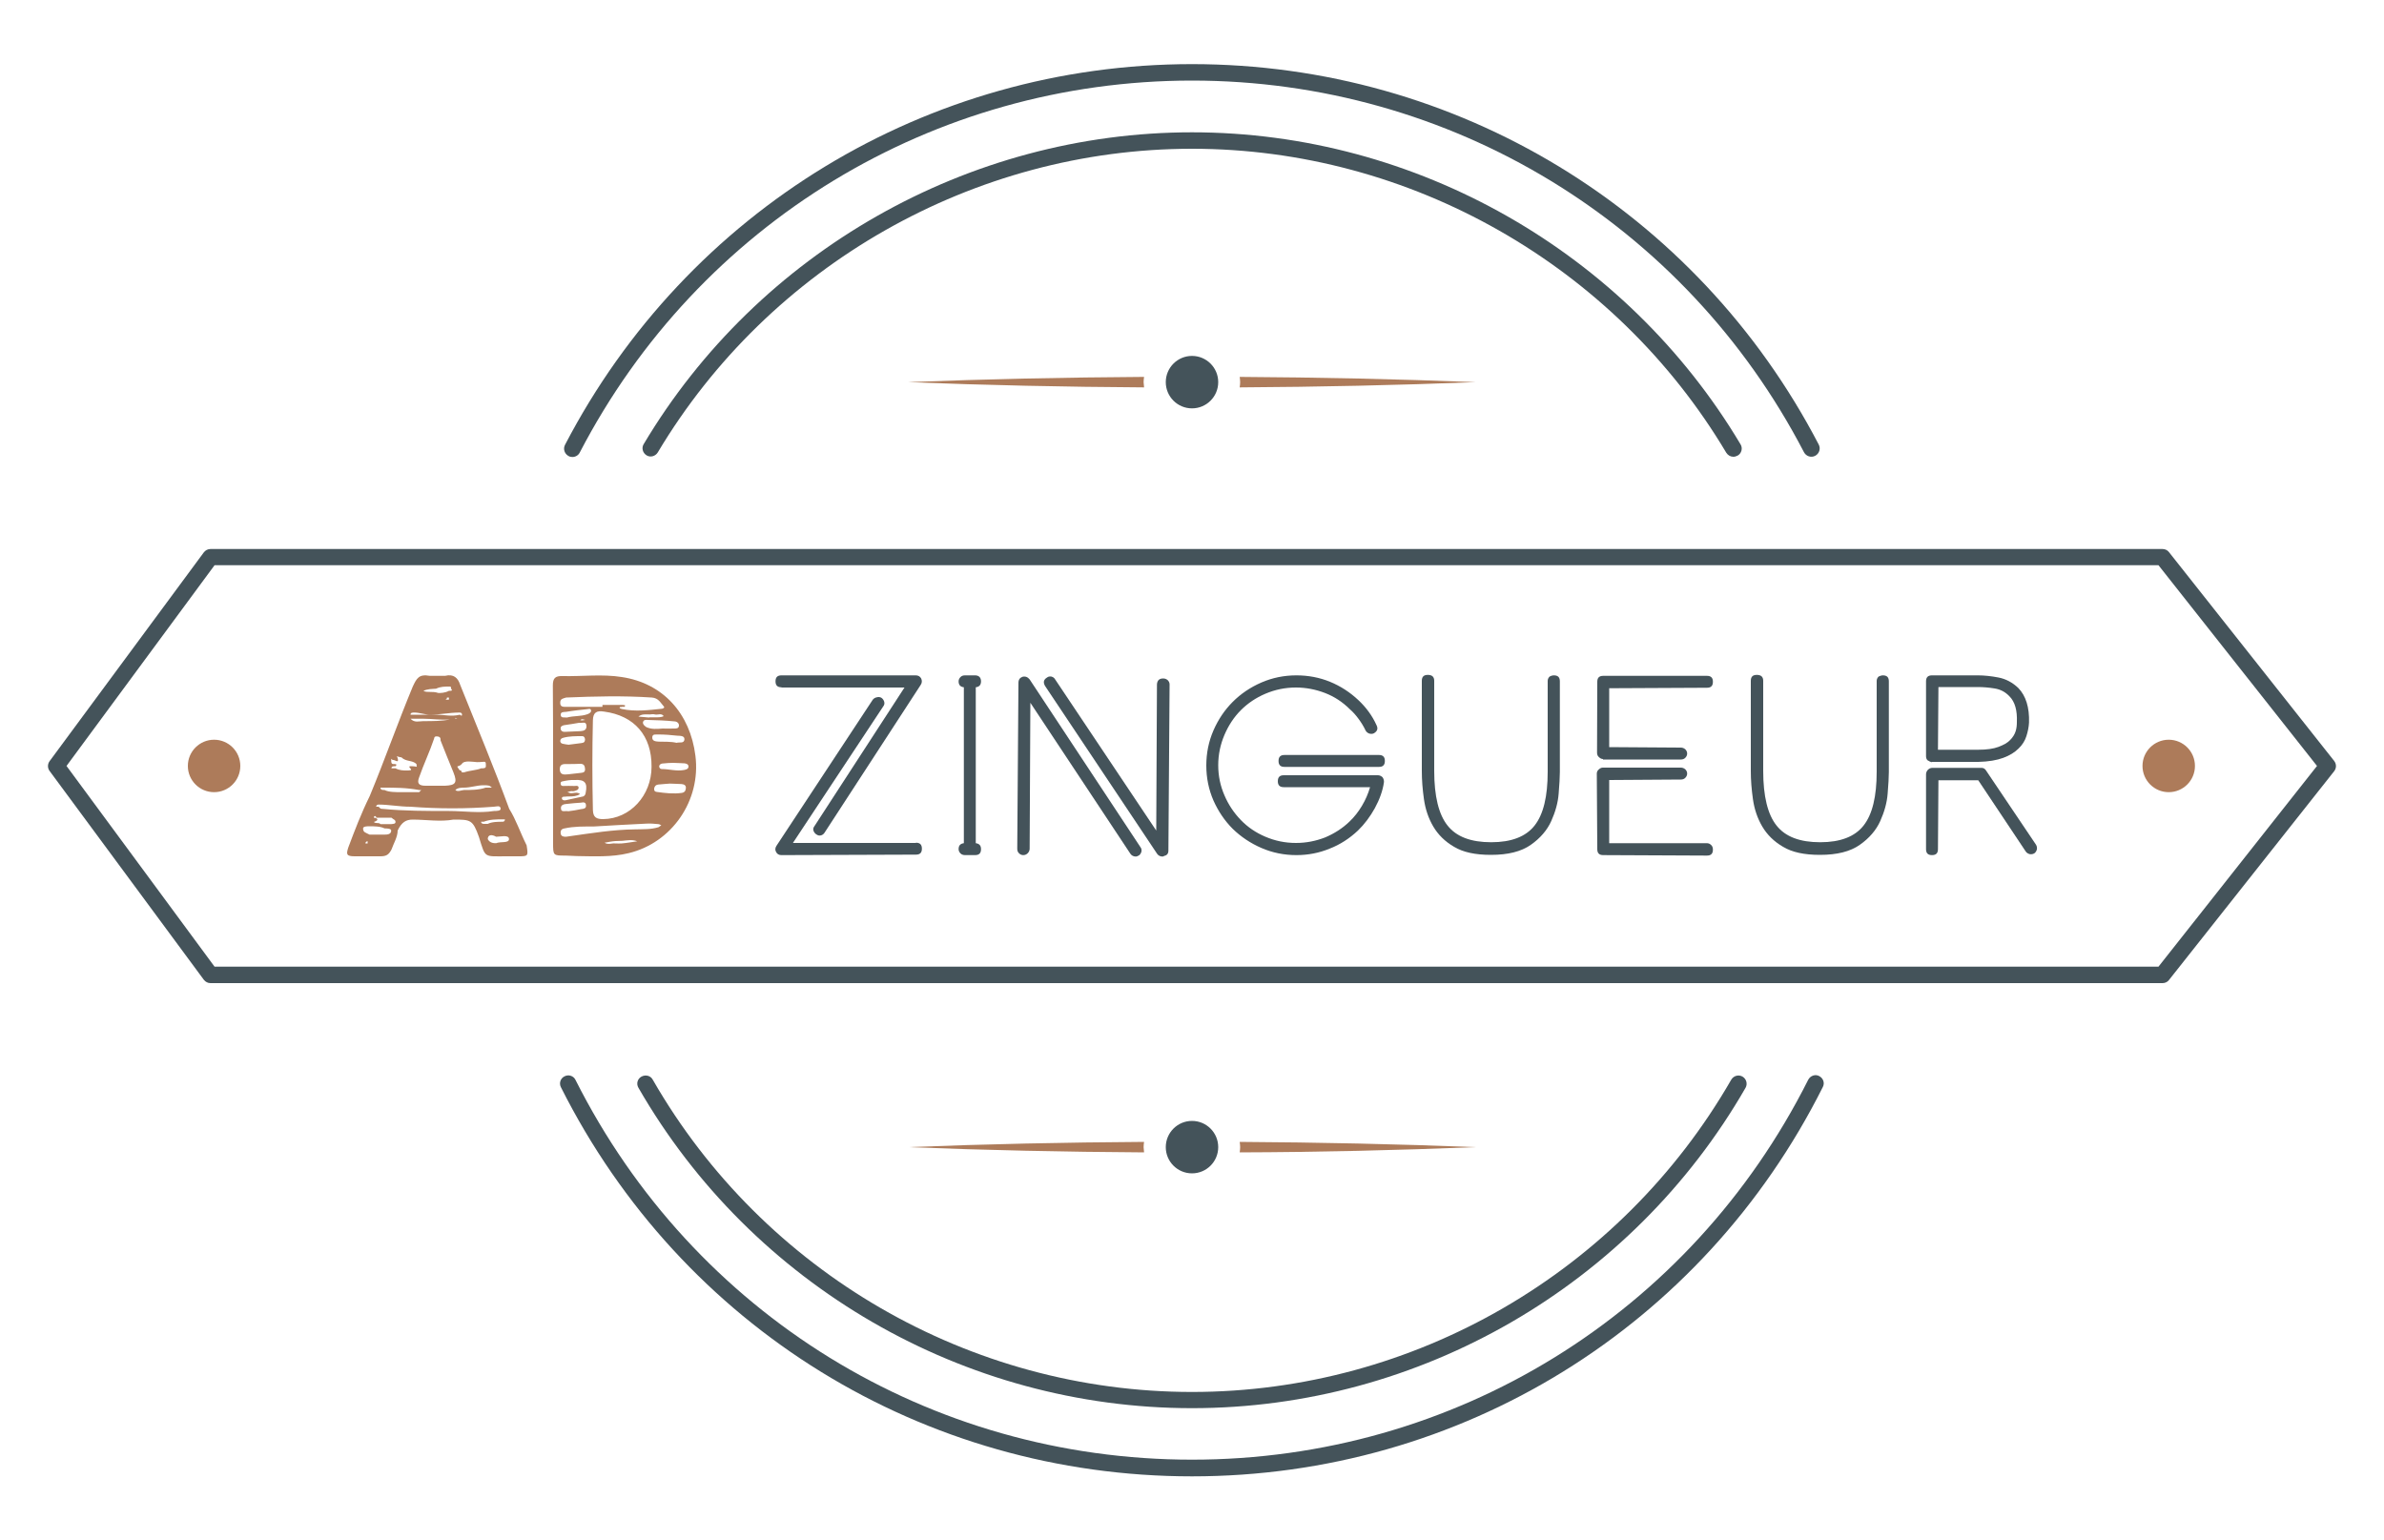 <?xml version="1.0" encoding="UTF-8"?>
<!-- Generator: Adobe Illustrator 27.5.0, SVG Export Plug-In . SVG Version: 6.00 Build 0)  -->
<svg xmlns="http://www.w3.org/2000/svg" xmlns:xlink="http://www.w3.org/1999/xlink" version="1.1" id="Calque_1" x="0px" y="0px" viewBox="0 0 1000 646.1" style="enable-background:new 0 0 1000 646.1;" xml:space="preserve">
<style type="text/css">
	.st0{fill:#44535A;}
	.st1{fill:#AD7B5A;}
</style>
<g>
	<path class="st0" d="M907.1,412.4H88.3c-1.1,0-2.1-0.5-2.8-1.4l-64.7-87.6c-0.9-1.2-0.9-2.9,0-4.1l64.7-87.6   c0.7-0.9,1.7-1.4,2.8-1.4h818.8c1.1,0,2.1,0.5,2.7,1.3l69.3,87.6c1,1.3,1,3,0,4.3l-69.3,87.6C909.2,411.9,908.2,412.4,907.1,412.4z    M90,405.5h815.4l66.5-84.2l-66.5-84.2H90l-62.1,84.2L90,405.5z"></path>
	<g>
		<g>
			<path class="st1" d="M217.2,359.2h-4.6c-9.8,0-8.9,0.9-11.7-8.1c-2.6-7.3-3.5-7.3-10.7-7.3c-5.4,1-11.7,0-17.1,0     c-2.7,0-4.6,1-6.3,4.6c0,2.7-1.7,5.4-2.6,8c-1.1,2-2,2.8-4.6,2.8h-10.8c-3.6,0-3.6-0.9-2.7-3.7c2.7-7.2,5.4-14.3,9-21.6     c6.3-15.2,11.7-30.6,18-45.8c1.7-3.7,2.7-5.4,7.2-4.6h6.4c3.6-0.9,5.4,0.9,6.3,3.7c7.2,17.9,14.3,35,20.6,52.1     c2.8,4.4,4.6,9.9,7.3,15.3C221.6,359.2,221.6,359.2,217.2,359.2z M164.1,348.4c0-0.9-2-0.9-2.8-0.9c-1.7-0.9-4.6-0.9-6.3-0.9     c-0.9,0-2.7,0-2.7,0.9c0,1.7,1,1.7,2.7,2.6h4.6h1.7C162.2,350.1,164.1,350.1,164.1,348.4z M154.2,352.9c0,0-0.9,0-0.9,0.9h0.9     V352.9z M165.9,344.8c0-1-0.9-1-1.7-1.8h-6.4c0-0.9-1-0.9-1,0c1,0,2.8,0.9,0,1.8c1,0.9,2,0,2.8,0.9h1.7h2.8     C165,345.6,165.9,345.6,165.9,344.8z M207.2,340.2c0.9,0,2.8,0,2.8-0.9c0-1.7-2-0.9-2.8-0.9c-11.7,0.9-23.3,0.9-35,0     c-4.6,0-9.1-0.9-13.4-0.9c0,0-1,0-1,0.9h1c0.9,0.9,0.9,0.9,1.7,0.9c8.9,0.9,18.9,0.9,27.9,0.9     C194.6,340.2,200.9,341.2,207.2,340.2z M159.6,330.4c0,1,0.9,1,1.7,1c1.7,0.9,4.6,0.9,7.2,0.9h7.3l0.9-0.9h-0.9     c-5.4-1-9.9-1-15.3-1H159.6z M165.9,321.4c-0.9,0-1.7,0-1.7,0.9h1.7c1.7,0.9,3.5,0.9,4.4,0.9c1.8,0,2.7,0,1.8-0.9     c-0.9-0.9,0-0.9,0-0.9c3.6,0,2.6,0.9,2.6-0.9c-1.7-1.7-4.4-0.9-6.3-2.8c-0.9,0-2.6-0.9-1.7,0c0.9,2.8-0.9,1.1-1.7,1.1     c-0.9,0-0.9-1.1-0.9,0c0,0.9,0,1.7,0.9,1.7C165.9,320.5,166.8,320.5,165.9,321.4z M172.2,299.8h1.7h6.3c1,0,1.8,0,2.7,0     c3.7,0,6.3,0.9,10,0c0,0,0.9,0.9,0.9,0c0-0.9-0.9-0.9-0.9-0.9c-4.6,0-8.1,0.9-12.7,0.9c-1.7,0-4.4-0.9-6.3-0.9     C173,298.9,172.2,298.9,172.2,299.8z M172.2,301.5c1.7,1.8,3.6,1,5.4,1c3.8,0,7.7,0,11.1-0.7c-3.7,0.3-7.4-0.3-11.1-0.3H172.2z      M190.2,324c-1.8-4.3-3.6-8.9-5.4-13.4c0-0.9,0-1.7-1.8-1.7c-0.9,0-0.9,0.9-0.9,0.9c-1.8,5.4-4.4,10.8-6.3,16.3     c-1,2.6,0,3.5,2.7,3.5h8.1C191,329.4,192,328.5,190.2,324z M177.6,289.8c1.7,0.9,3.6,0,6.3,0.9c0.9,0,2.7,0,4.4-0.9     c0.9,0,1.8,0,0.9-0.9c0-0.9,0-0.9-0.9-0.9c-1.7,0-3.6,0-5.4,0.9C181.2,289,179.3,289,177.6,289.8z M187.5,292.6     c0,0.9-0.9,0.9-0.9,0.9h1.7v-0.9H187.5z M192,301.5c-1,0-1-0.9-1,0H192z M202.8,329.4c-2.8,0-5.4,1-8.2,1c-0.9,0-2.6,0-3.6,1     c1,0.9,2.7,0,3.6,0c2.8,0,6.3,0,9.1-1h2.6C205.4,329.4,204.6,329.4,202.8,329.4z M193.7,320.5c-1.7,1.7-2.7,0-0.9,2.6     c0,0,0.9,0,0.9,0.9h0.9c2.8-0.9,5.4-0.9,7.2-1.7c1.1,0,2,0,2-0.9c0-2.6,0-1.7-3.7-1.7C198.3,319.6,194.6,318.8,193.7,320.5z      M204.6,345.6c1.7-0.9,4.4-0.9,6.3-0.9c0,0,0.9,0,0.9-1h-0.9c-2.8,0-5.4,0-8,1h-1.1c0,0.9,1.1,0.9,1.1,0.9H204.6z M213.5,352     c0-2-3.5-1-5.4-1c-1.7-1-3.5-1-3.5,1c0.9,1.7,2.6,1.7,3.5,1.7C210,352.9,213.5,353.8,213.5,352z"></path>
			<path class="st1" d="M291.7,317c2.4,18.8-9.9,36.6-28.1,40.9c-7,1.7-14.4,1.3-21.7,1.2c-1.5,0-3-0.2-4.7-0.2     c-5.2,0-5.2,0-5.2-5.4v-32.3c0-11.2,0-22.5-0.1-33.7c0-3,1-4,4-3.9c8.2,0.2,16.8-0.9,24.9,0.4C278.2,286.6,289.5,299.4,291.7,317     z M234.8,322.7c0.1,2.6,2,2.2,3.6,2.1l5.3-0.6c1.1-0.1,1.8-0.4,1.7-1.7c-0.1-1.2-0.4-2.1-2-2.1c-1.8,0.1-3.6,0.1-5.4,0.1     C236.5,320.5,234.8,320.3,234.8,322.7z M235,294.7c-0.1,2,1.4,1.8,2.7,1.8h15v-0.8h8.2c0.4,0,1.3,0.1,1.3,0.2     c0,1-0.9,0.4-1.3,0.6c-0.3,0.2-1-0.2-1,0.4c0,0.2,0.5,0.4,0.9,0.5c5.6,1.2,11.2,0.5,16.9-0.1c0.3-0.1,1.2-0.3,0.8-0.9     c-1.4-1.5-2.2-3.6-5.1-3.8c-11.9-0.8-24-0.5-35.9,0C236.3,293,235,293,235,294.7z M244,308.8c-2.6,0-5.3,0-7.8,0.7     c-0.7,0.2-1.1,0.5-1.2,1.3c0,0.6,0.4,1.1,1.1,1.2c0.9,0.2,1.6,0.3,2.4,0.4l5.4-0.7c1.1-0.1,1.5-0.6,1.5-1.6     C245.3,309.2,244.8,308.7,244,308.8z M277.4,346.2c-0.4-0.2-0.9-0.5-1.3-0.5c-1.7-0.2-3.5-0.3-5.1-0.2c-7.3,0.3-14.6,0.8-22,1.2     c-4.1,0-8.1-0.1-12.2,0.8c-1.3,0.2-1.8,0.9-1.6,2.2c0.2,1.2,1.2,1.3,2.2,1.3c0.5-0.1,1-0.1,1.4-0.2c9.2-1.3,18.4-2.8,27.6-2.9     c3.3-0.1,6.5,0.1,9.8-0.9L277.4,346.2z M246,304.5c-0.1-2.1-1.7-1.1-3.1-1.3c-1.8,0.3-4,0.7-6.3,1c-0.8,0.2-1.6,0.5-1.4,1.6     c0.1,0.9,0.9,1.2,1.6,1.2l6.7-0.3C244.9,306.6,246.1,306.2,246,304.5z M241,327.2c-1.6-0.1-3.4,0.2-5.2,0.6     c-0.4,0.1-0.8,0.4-0.6,1.1c0,0.5,0.4,0.8,1,0.8c1.5,0,3.1-0.1,4.7,0c0.6,0,1.7-0.3,1.8,0.6c0.1,1-1,1.3-1.7,1.5     c-0.5,0.2-1.2,0-1.7,0.1c-0.4,0.1-0.9,0.3-1.3,0.4c0.3,0.1,0.8,0.3,1.2,0.4c1.3,0.2,2.8-0.7,4.1,0.4c-1.4,0.9-2.9,1-4.6,1     c-0.5,0-1.2,0-1.7,0.1c-0.5,0-1.4-0.1-1.3,0.8c0.1,0.7,1,0.8,1.5,0.7l7.4-1.6c0.8-0.3,1-1,1.1-1.7     C246.5,328.4,245.3,326.9,241,327.2z M243.7,336.7c-2,0.1-3.8,0.3-5.7,0.5c-1.3,0.1-2.9,0.3-2.7,2c0.1,1.7,1.8,0.8,3.1,1.1     c1.7-0.2,3.6-0.5,5.4-0.9c1.1-0.1,2.1-0.3,2-1.5C245.8,336.4,244.7,336.5,243.7,336.7z M246.4,299.6c0.8-0.3,1.7-0.8,1.5-1.7     c-0.2-0.9-1.2-0.4-1.8-0.4c-2.8,0.3-5.7,0.6-8.6,1.1c-0.9,0.1-2.4-0.1-2.3,1.3c0.1,1.5,1.6,0.9,2.6,1.1     C240.7,300.2,243.6,300.6,246.4,299.6z M244.1,302.2c0.3,0,0.6-0.1,1.4-0.2c-0.8-0.2-1.1-0.3-1.4-0.3c-0.2,0-0.4,0.2-0.7,0.4     C243.7,302.1,243.9,302.2,244.1,302.2z M253.4,298.5c-3.1-0.5-4.6,0.3-4.7,3.6c-0.3,12.6-0.3,25,0,37.7c0.1,3.1,1.5,3.8,4.3,3.8     c11.3-0.1,20.3-9.9,20.3-22C273.4,308.6,266.1,300.2,253.4,298.5z M267.3,352.9c-2.1-0.8-4.1-0.4-6.2-0.2c-1,0.1-2,0-2.9,0.1     c-1.5,0.1-3,0.4-4.6,0.7c1.5,1,3.3,0.1,4.3,0.3c1.3,0,2.1,0.1,2.9,0C263.1,353.6,265.2,353.2,267.3,352.9z M272.3,301v-0.1h2.2     c1.3,0,2.7,0.1,3.9-0.5c-1-1.4-2.4-0.4-3.7-0.7c-0.6-0.2-1.4-0.1-2.2,0c-1.6,0-3.3-0.3-4.7,0.9     C269.4,300.7,270.8,300.9,272.3,301z M271.7,302c-0.8-0.1-1.8-0.1-2,1c-0.1,0.9,0.7,1.5,1.4,2c2.2,1,4.4,0.8,6.8,0.6     c1.5,0,3.1,0.1,4.7,0c0.9,0,2.2,0.1,2.2-1.3c0-1-0.9-1.7-2-1.7C279.1,302.2,275.3,302.1,271.7,302z M284,308.6     c-2.6-0.3-5.2-0.5-7.8-0.5c-1.1,0.1-2.6-0.4-2.6,1.3c0,1.5,1.4,1.6,2.7,1.7c2.5,0.1,5-0.1,7.5,0.5c1.2-0.4,3.1,0.4,3.3-1.4     C287.2,308.5,285.2,308.7,284,308.6z M287.7,330.6c0.1-1.3-0.9-1.6-1.8-1.7c-1.4-0.1-2.9-0.1-4.9-0.2c-1.2,0.1-3,0.2-4.9,0.4     c-1,0.1-1.5,0.7-1.7,1.6c-0.1,0.9,0.2,1.4,1.1,1.5c3.6,0.5,7,0.9,10.5,0.4C287.2,332.4,287.6,331.7,287.7,330.6z M288.8,321.6     c0-1.1-1-1.3-1.7-1.4c-1.4-0.1-2.8-0.1-4.7-0.2c-1.3,0-2.9,0.1-4.7,0.3c-0.5,0.1-1.1,0.4-1.2,1.1c0,0.8,0.5,1.2,1.1,1.2     c3.1,0,6.2,1,9.3,0.4C287.7,322.8,288.7,322.7,288.8,321.6z"></path>
		</g>
		<g>
			<path class="st0" d="M384.2,353.5c1.7,0,2.5,0.8,2.5,2.5c0,1.7-0.8,2.5-2.5,2.5l-56.3,0.2h-0.2c-1,0-1.8-0.5-2.2-1.4     c-0.4-0.7-0.4-1.6,0.2-2.5l40.4-61.3c0.4-0.5,1-0.9,1.7-1c0.7-0.2,1.4-0.1,1.9,0.2c0.6,0.4,1,1,1.2,1.7c0.2,0.7,0,1.4-0.4,1.9     l-37.9,57.3H384.2z M327.8,288.3c-1.7,0-2.5-0.8-2.5-2.5s0.8-2.5,2.5-2.5h56.3c1,0,1.8,0.4,2.3,1.3c0.4,0.9,0.4,1.8-0.2,2.7     l-40.4,62.1c-0.5,0.7-1.2,1.1-2,1.1c-0.5,0-1-0.2-1.4-0.5c-0.6-0.4-1-1-1.2-1.6c-0.2-0.7,0-1.3,0.4-1.8l37.8-58.2H327.8z"></path>
			<path class="st0" d="M411.5,285.8c0,1.5-0.7,2.3-2.2,2.5v65.4c1.5,0.2,2.2,1,2.2,2.5c0,1.7-0.8,2.5-2.5,2.5h-4.2     c-0.7,0-1.4-0.2-1.9-0.7c-0.5-0.5-0.8-1.1-0.8-1.8c0-1.5,0.7-2.3,2.2-2.5v-65.4c-1.5-0.2-2.2-1-2.2-2.5c0-0.7,0.3-1.3,0.8-1.8     c0.5-0.5,1.1-0.7,1.9-0.7h4.2C410.6,283.3,411.5,284.2,411.5,285.8z"></path>
			<path class="st0" d="M478.4,355.4c0.4,0.5,0.5,1.1,0.4,1.8c-0.2,0.7-0.5,1.2-1,1.6c-0.5,0.3-1,0.5-1.4,0.5     c-0.9,0-1.7-0.4-2.2-1.1l-42-63.4l-0.3,61.2c0,0.7-0.3,1.4-0.8,1.9c-0.5,0.5-1.1,0.8-1.9,0.8c-0.7,0-1.3-0.3-1.8-0.8     c-0.5-0.5-0.7-1.1-0.7-1.9l0.5-69.6c0-1.3,0.6-2.1,1.7-2.5c1.2-0.3,2.2,0.1,3,1.1L478.4,355.4z M487.9,284.6     c0.7,0,1.3,0.2,1.9,0.7c0.5,0.5,0.8,1.1,0.8,1.8l-0.5,69.7c0,1.3-0.6,2-1.9,2.3c-0.1,0.1-0.3,0.2-0.6,0.2c-0.9,0-1.7-0.4-2.2-1.1     l-47-70.4c-0.9-1.5-0.7-2.7,0.8-3.6c0.5-0.4,1.1-0.5,1.8-0.4c0.7,0.2,1.2,0.5,1.6,1.2l42.4,63.4l0.3-61.3     C485.4,285.4,486.3,284.6,487.9,284.6z"></path>
			<path class="st0" d="M543.8,358.7c-5.2,0-10.1-1-14.7-3c-4.6-2-8.6-4.7-12-8c-3.4-3.4-6.1-7.4-8.1-11.9c-2-4.6-3-9.5-3-14.7     s1-10.1,3-14.7c2-4.6,4.7-8.6,8.1-12s7.4-6.1,12-8.1c4.6-2,9.5-3,14.7-3c5,0,9.7,0.9,14.1,2.7c4.4,1.8,8.4,4.4,11.9,7.7     c3.2,3,5.8,6.5,7.6,10.5c0.7,1.4,0.4,2.5-1.1,3.4c-0.6,0.3-1.3,0.3-2,0.1c-0.7-0.3-1.2-0.7-1.5-1.3c-0.8-1.7-1.8-3.3-2.9-4.8     c-1.1-1.5-2.3-2.9-3.7-4.1c-3-3-6.5-5.3-10.4-6.8c-3.9-1.5-8-2.3-12.2-2.3c-4.6,0-8.8,0.9-12.8,2.6c-4,1.7-7.4,4-10.3,6.9     c-2.9,2.9-5.2,6.4-6.9,10.4s-2.6,8.2-2.6,12.7c0,4.5,0.9,8.7,2.6,12.6c1.7,4,4,7.4,6.9,10.4c2.9,3,6.3,5.3,10.3,7     c4,1.7,8.2,2.6,12.8,2.6c4.3,0,8.3-0.8,12.2-2.3c3.8-1.6,7.3-3.8,10.3-6.7c2-1.9,3.7-4.1,5.2-6.6c1.5-2.5,2.6-5.1,3.4-7.8h-36.2     c-1.7,0-2.5-0.8-2.5-2.5s0.8-2.5,2.5-2.5h39.5c0.7,0,1.3,0.3,1.9,0.8c0.5,0.7,0.7,1.5,0.6,2.2c-0.5,3.5-1.8,7.1-3.8,10.8     c-2,3.6-4.4,6.8-7.1,9.4c-3.5,3.3-7.5,5.9-11.9,7.6C553.3,357.8,548.7,358.7,543.8,358.7z M578.4,321.7h-39.6     c-1.7,0-2.5-0.8-2.5-2.5s0.8-2.5,2.5-2.5h39.6c1.7,0,2.5,0.8,2.5,2.5S580.1,321.7,578.4,321.7z"></path>
			<path class="st0" d="M651.8,283.3c1.7,0,2.5,0.8,2.5,2.5v38.1c0,2.2-0.2,5.2-0.5,9c-0.3,3.9-1.4,7.7-3.1,11.5s-4.6,7.2-8.6,10     c-4,2.8-9.5,4.2-16.7,4.2c-6.6,0-11.7-1.1-15.5-3.4c-3.8-2.2-6.7-5.1-8.7-8.5c-2-3.4-3.3-7.2-3.9-11.4c-0.6-4.2-0.9-8.1-0.9-11.9     v-37.8c0-1.7,0.8-2.5,2.5-2.5c1.8,0,2.7,0.8,2.7,2.5v37.8c0,10.6,1.9,18.3,5.6,22.9c3.7,4.7,9.8,7,18.3,7c8.4,0,14.5-2.3,18.2-7     c3.7-4.7,5.5-12.2,5.5-22.6v-38.1c0-0.7,0.3-1.3,0.8-1.8C650.4,283.6,651,283.3,651.8,283.3z"></path>
			<path class="st0" d="M672.4,318.4c-0.6,0-1.2-0.3-1.7-0.8c-0.5-0.4-0.8-1-0.8-1.9L670,286c0-1.7,0.8-2.5,2.5-2.5H716     c1.7,0,2.5,0.8,2.5,2.5c0,1.7-0.8,2.5-2.5,2.5l-41,0.2v24.7l30,0.2c0.7,0,1.3,0.2,1.9,0.7c0.5,0.5,0.8,1.1,0.8,1.8     c0,0.7-0.3,1.3-0.8,1.8c-0.5,0.5-1.1,0.7-1.9,0.7H672.4z M716,353.7c0.7,0,1.3,0.3,1.8,0.8c0.5,0.5,0.7,1.1,0.7,1.9     c0,1.7-0.8,2.5-2.5,2.5l-43.5-0.2c-1.7,0-2.5-0.8-2.5-2.5l-0.2-31.7c0-0.7,0.3-1.3,0.8-1.7c0.5-0.5,1.1-0.8,1.7-0.8H705     c0.7,0,1.3,0.2,1.9,0.7c0.5,0.5,0.8,1.1,0.8,1.8c0,0.7-0.3,1.3-0.8,1.8c-0.5,0.5-1.1,0.7-1.9,0.7l-30,0.2v26.5H716z"></path>
			<path class="st0" d="M789.8,283.3c1.7,0,2.5,0.8,2.5,2.5v38.1c0,2.2-0.2,5.2-0.5,9c-0.3,3.9-1.4,7.7-3.1,11.5s-4.6,7.2-8.6,10     c-4,2.8-9.5,4.2-16.7,4.2c-6.6,0-11.7-1.1-15.5-3.4c-3.8-2.2-6.7-5.1-8.7-8.5c-2-3.4-3.3-7.2-3.9-11.4c-0.6-4.2-0.9-8.1-0.9-11.9     v-37.8c0-1.7,0.8-2.5,2.5-2.5c1.8,0,2.7,0.8,2.7,2.5v37.8c0,10.6,1.9,18.3,5.6,22.9c3.7,4.7,9.8,7,18.3,7c8.4,0,14.5-2.3,18.2-7     c3.7-4.7,5.5-12.2,5.5-22.6v-38.1c0-0.7,0.3-1.3,0.8-1.8C788.5,283.6,789.1,283.3,789.8,283.3z"></path>
			<path class="st0" d="M810.4,319.7c-0.5,0-1.1-0.3-1.9-0.8c-0.4-0.4-0.6-1-0.6-1.7v-31.4c0-1.7,0.8-2.5,2.5-2.5h19.2     c2.7,0,5.6,0.3,8.7,0.9c3.1,0.6,5.9,2.1,8.3,4.4c3.2,3.3,4.7,8.2,4.5,14.5c-0.1,1.9-0.5,3.8-1.1,5.7c-0.6,1.9-1.7,3.7-3.3,5.2     c-1.6,1.6-3.7,2.9-6.4,3.9c-2.7,1-6.2,1.6-10.5,1.7H810.4z M854,354.3c0.4,0.6,0.5,1.3,0.4,2c-0.2,0.7-0.5,1.2-1,1.6     c-0.6,0.4-1.3,0.5-2,0.4c-0.7-0.2-1.2-0.5-1.6-1l-20-30h-16.7l-0.2,28.9c0,1.7-0.8,2.5-2.5,2.5c-1.7,0-2.5-0.8-2.5-2.5v-31.4     c0-0.7,0.3-1.4,0.8-1.9c0.5-0.5,1.1-0.8,1.9-0.8h20.6c0.8,0,1.5,0.4,2,1.3L854,354.3z M812.9,314.5h16.9c3.5,0,6.4-0.4,8.5-1.2     c2.1-0.8,3.8-1.7,4.9-2.9c1.1-1.1,1.9-2.4,2.3-3.7c0.4-1.3,0.5-2.6,0.5-3.8c0.2-4.9-0.8-8.5-3.1-10.8c-1.7-1.8-3.7-2.9-6.2-3.3     c-2.4-0.4-4.8-0.6-7.1-0.6h-16.5L812.9,314.5z"></path>
		</g>
	</g>
	<g>
		<circle class="st1" cx="89.8" cy="321.3" r="11"></circle>
		<circle class="st1" cx="909.7" cy="321.3" r="11"></circle>
	</g>
	<circle class="st0" cx="500" cy="160.3" r="11"></circle>
	<g>
		<path class="st1" d="M619,160.3c-32.9-1.3-65.9-2-99-2.2c0.1,0.7,0.2,1.5,0.2,2.2s-0.1,1.5-0.2,2.2    C553.1,162.3,586.1,161.6,619,160.3z"></path>
		<path class="st1" d="M479.7,160.3c0-0.8,0.1-1.5,0.2-2.2c-33,0.2-66.1,0.9-99,2.2c32.9,1.3,65.9,2,99,2.2    C479.9,161.8,479.7,161,479.7,160.3z"></path>
	</g>
	<circle class="st0" cx="500" cy="481.2" r="11"></circle>
	<g>
		<path class="st1" d="M619,481.2c-32.9-1.3-65.9-2-99-2.2c0.1,0.7,0.2,1.5,0.2,2.2s-0.1,1.5-0.2,2.2    C553.1,483.3,586.1,482.5,619,481.2z"></path>
		<path class="st1" d="M479.7,481.2c0-0.8,0.1-1.5,0.2-2.2c-33,0.2-66.1,0.9-99,2.2c32.9,1.3,65.9,2,99,2.2    C479.9,482.7,479.7,482,479.7,481.2z"></path>
	</g>
	<path class="st0" d="M500,590.7c-95.6,0-184.5-51.5-232.2-134.4c-1-1.7-0.4-3.8,1.3-4.7c1.7-0.9,3.8-0.4,4.7,1.3   c46.4,80.8,133.1,131,226.2,131c93.1,0,179.7-50.2,226.2-131c1-1.7,3.1-2.2,4.7-1.3c1.7,1,2.2,3.1,1.3,4.7   C684.5,539.2,595.5,590.7,500,590.7z"></path>
	<path class="st0" d="M727.1,191.6c-1.2,0-2.3-0.6-3-1.7C677.3,111.3,591.4,62.4,500,62.4c-91.4,0-177.2,48.8-224.1,127.4   c-1,1.6-3.1,2.2-4.7,1.2c-1.6-1-2.2-3.1-1.2-4.7c48.1-80.7,136.2-130.8,230-130.8c93.9,0,182,50.2,230.1,130.9   c1,1.6,0.4,3.8-1.2,4.7C728.3,191.4,727.7,191.6,727.1,191.6z"></path>
	<path class="st0" d="M500,619.3c-112.6,0-214.1-62.5-264.7-163.2c-0.9-1.7-0.2-3.8,1.5-4.6c1.7-0.9,3.8-0.2,4.6,1.5   C290.9,551.3,390,612.3,500,612.3c110,0,209.1-61.1,258.5-159.4c0.9-1.7,3-2.4,4.6-1.5c1.7,0.9,2.4,2.9,1.5,4.6   C714.1,556.7,612.6,619.3,500,619.3z"></path>
	<path class="st0" d="M240.1,191.7c-0.5,0-1.1-0.1-1.6-0.4c-1.7-0.9-2.4-3-1.5-4.7C288.3,88.1,389.1,26.9,500,26.9   c110.9,0,211.7,61.2,262.9,159.6c0.9,1.7,0.2,3.8-1.5,4.7c-1.7,0.9-3.8,0.2-4.7-1.5C706.7,93.5,608.3,33.8,500,33.8   c-108.4,0-206.8,59.8-256.8,156C242.6,191,241.4,191.7,240.1,191.7z"></path>
</g>
</svg>

